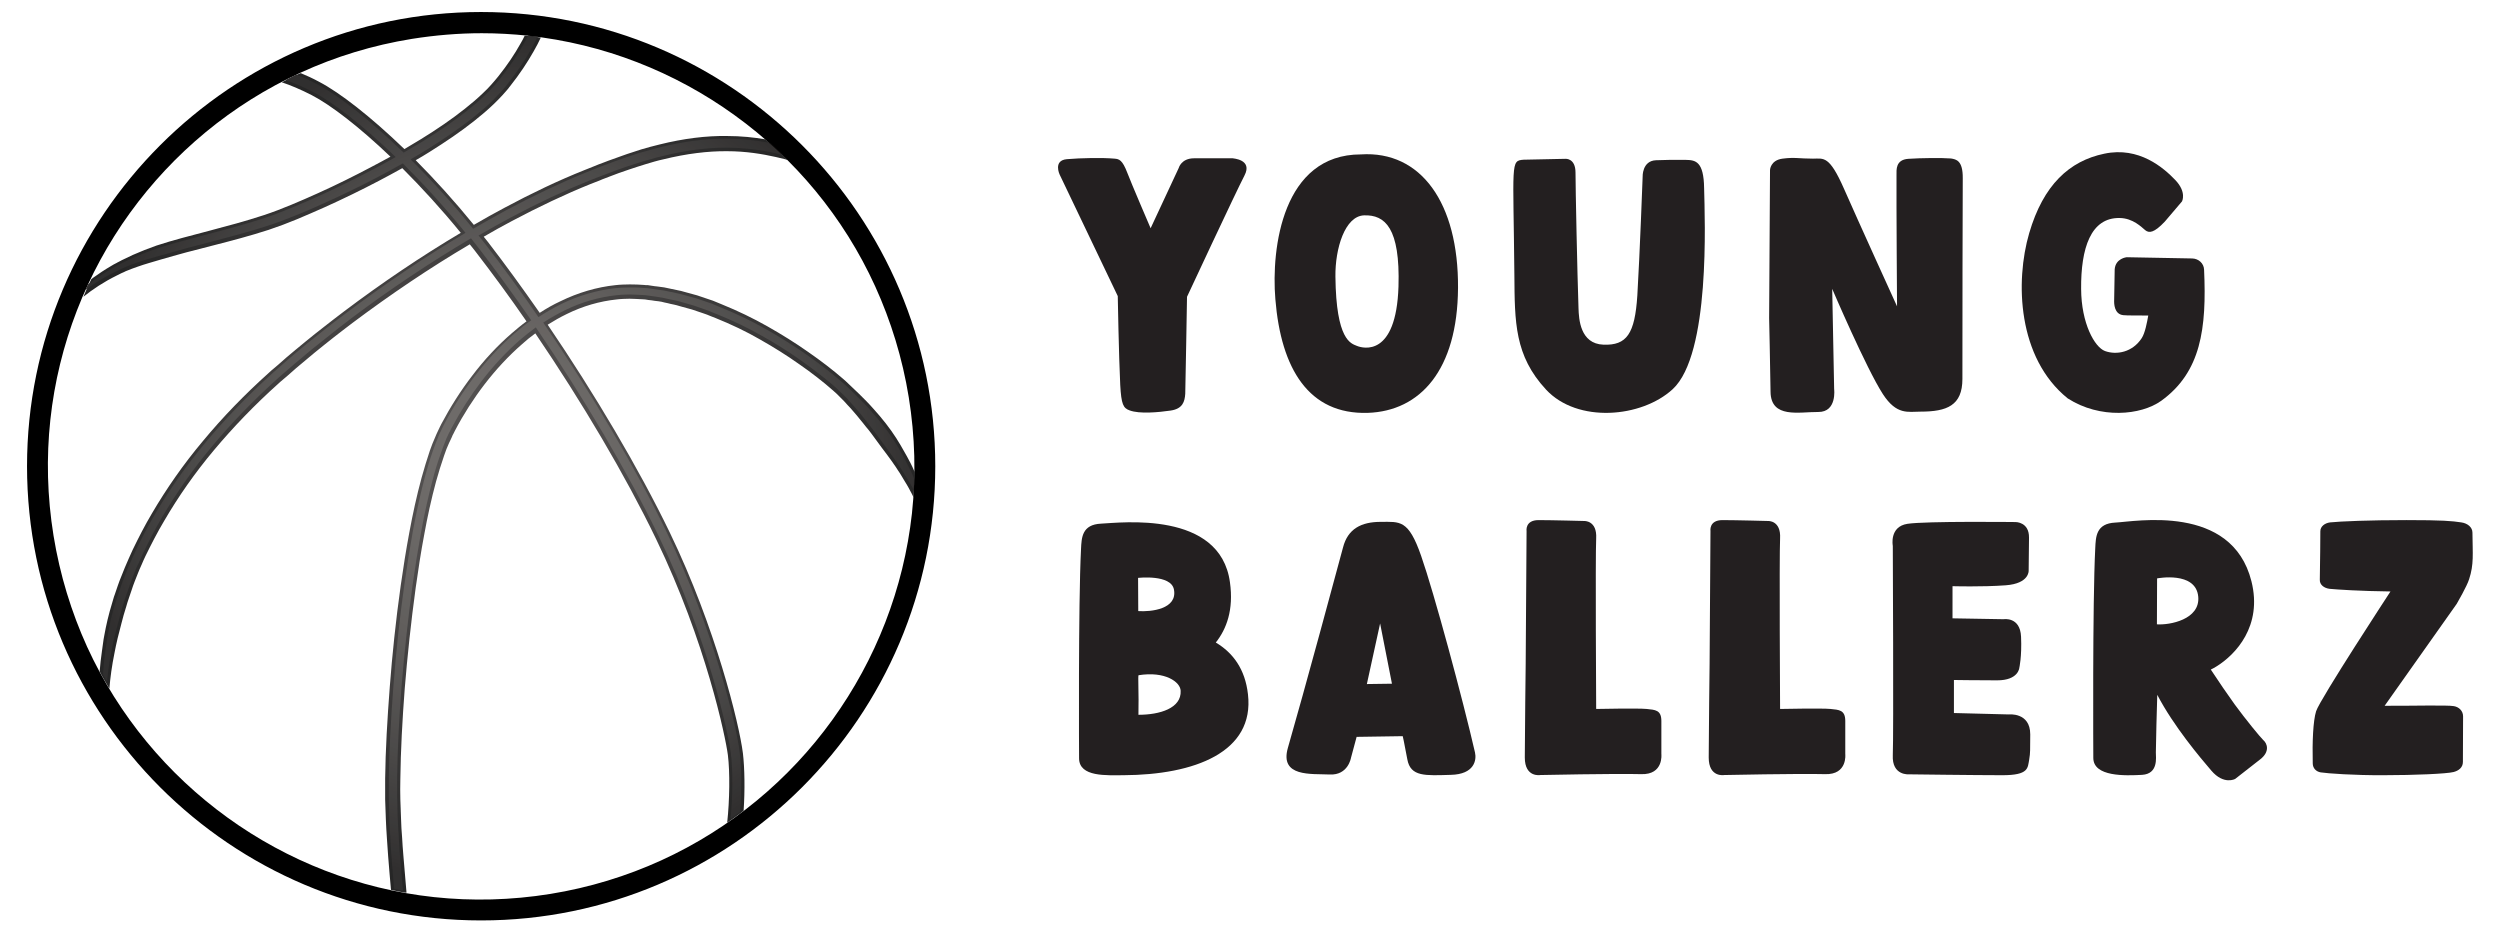 <?xml version="1.0" encoding="utf-8"?>
<!-- Generator: Adobe Illustrator 19.0.0, SVG Export Plug-In . SVG Version: 6.00 Build 0)  -->
<svg version="1.1" id="Layer_1" xmlns="http://www.w3.org/2000/svg" xmlns:xlink="http://www.w3.org/1999/xlink" x="0px" y="0px"
	 viewBox="0 0 1415.1 527.8" style="enable-background:new 0 0 1415.1 527.8;" xml:space="preserve">
<style type="text/css">
	.st0{opacity:0.85;}
	.st1{clip-path:url(#SVGID_2_);}
	.st2{clip-path:url(#SVGID_4_);fill:url(#SVGID_5_);}
	.st3{clip-path:url(#SVGID_7_);fill:url(#SVGID_8_);}
	.st4{fill:#231F20;}
</style>
<path d="M272.3,6.8C130.6,6.8,15.3,122.2,15.3,263.9C15.3,405.7,130.6,521,272.3,521c141.8,0,257.1-115.3,257.1-257.1
	C529.4,122.2,414.1,6.8,272.3,6.8z M471.2,407.4c-24.5,34-57.7,61.7-96.9,79.6c-19.5,8.9-40.6,15.4-62.8,19
	c-22.3,3.6-44.4,4.1-65.8,1.8c-42.8-4.6-83-20.5-116.9-45c-33.9-24.5-61.6-57.6-79.5-96.7c-8.9-19.6-15.4-40.7-19-62.9
	c-3.6-22.2-4.1-44.3-1.8-65.6c4.6-42.8,20.5-83.1,45-117c24.5-33.9,57.6-61.6,96.7-79.5c19.6-9,40.7-15.5,63-19.1
	c13.3-2.1,26.5-3.2,39.5-3.2c8.8,0,17.5,0.5,26.1,1.4c42.9,4.6,83.1,20.5,117,45c34,24.5,61.7,57.6,79.6,96.9
	c8.9,19.6,15.4,40.6,19,62.8c3.6,22.3,4.1,44.3,1.8,65.7C511.5,333.3,495.7,373.4,471.2,407.4z"/>
<g class="st0">
	<g>
		<defs>
			<rect id="SVGID_1_" x="27.3" y="18.5" width="490.4" height="490.4"/>
		</defs>
		<clipPath id="SVGID_2_">
			<use xlink:href="#SVGID_1_"  style="overflow:visible;"/>
		</clipPath>
		<g class="st1">
			<defs>
				<path id="SVGID_3_" d="M517.7,267.1c0,1.4,0,2.8-0.1,4.2c-0.1,2.2-0.1,4.3-0.3,6.4c-0.1,1.2-0.1,2.5-0.2,3.7
					c-0.1-0.1-0.1-0.2-0.2-0.3c-0.5-1-1-2.1-1.6-3.1c-0.6-1.1-1.1-2.2-1.8-3.3c-0.7-1.1-1.3-2.2-2-3.3c-0.7-1.1-1.3-2.3-2.1-3.5
					c-0.8-1.1-1.5-2.3-2.3-3.5c-0.8-1.2-1.6-2.4-2.5-3.6c-1.8-2.4-3.5-4.9-5.5-7.4c-1.9-2.6-3.8-5.2-5.8-7.9c-1-1.4-2.1-2.7-3.2-4
					c-1-1.4-2.2-2.7-3.3-4.1c-0.6-0.7-1.1-1.4-1.7-2.1c-0.6-0.7-1.2-1.4-1.8-2.1c-1.2-1.4-2.4-2.8-3.7-4.1c-0.6-0.7-1.3-1.4-1.9-2.1
					c-0.7-0.7-1.3-1.3-2-2c-1.3-1.4-2.6-2.6-4.1-3.9c-2.9-2.6-6-5.1-9.2-7.6c-3.2-2.5-6.6-5-10.1-7.4c-6.9-4.9-14.4-9.6-22.2-14
					c-7.8-4.5-16.2-8.5-24.9-12c-1.1-0.4-2.2-0.9-3.3-1.3l-1.7-0.7l-1.7-0.6c-2.2-0.8-4.5-1.5-6.8-2.3c-2.3-0.6-4.6-1.3-6.9-1.9
					l-1.7-0.5l-1.7-0.4c-1.2-0.2-2.3-0.5-3.5-0.8c-1.2-0.2-2.3-0.5-3.5-0.8c-1.2-0.2-2.5-0.4-3.7-0.5c-1.3-0.2-2.5-0.4-3.7-0.5
					l-1.9-0.3l-1.6-0.1c-2.4-0.2-4.8-0.2-7.2-0.3c-1.2,0-2.4,0.1-3.6,0.1c-1.2,0-2.4,0.2-3.6,0.3c-9.7,1-19.3,3.8-28.4,8.3
					c-3.7,1.8-7.2,3.8-10.7,6c26.7,39.3,51.6,81.4,69.1,117.6c26,53.8,39.3,108.3,41.4,124.9c1,8.4,1.2,21,0.4,32.6
					c-0.6,0.5-1.3,1-1.9,1.5c-1.8,1.3-3.6,2.6-5.4,3.9c-0.7,0.5-1.3,0.9-2,1.4c1.4-12.7,1.6-28.7,0.4-38.3
					c-1.3-10.2-12.5-64.1-40.6-122.2c-17.3-35.9-41.9-77.5-68.4-116.5c-2.6,1.9-5.1,3.9-7.5,6.1c-7.8,6.8-14.8,14.4-21.2,22.7
					c-6.3,8.2-12,17.1-16.8,26.3l-0.9,1.8c-0.3,0.5-0.6,1.1-0.8,1.7c-0.5,1.2-1.1,2.3-1.6,3.4c-0.5,1.2-1,2.3-1.5,3.5l-1.3,3.6
					c-1.7,4.9-3.2,9.8-4.6,14.8c-2.7,10-4.9,20.1-6.7,30.1c-1.9,10-3.4,20-4.8,29.9c-2.7,19.7-4.7,38.8-6.2,57
					c-1.4,18.2-2.3,35.4-2.5,51.3c-0.1,4-0.1,7.8,0,11.6c0.1,3.7,0.3,7.5,0.4,11.1c0.1,3.6,0.3,7.1,0.6,10.5c0.2,3.4,0.4,6.7,0.7,10
					c0.6,7.7,1.2,14.8,1.8,21.3c-0.6-0.1-1.3-0.2-1.9-0.3c-1.7-0.3-3.3-0.6-5-1c-0.6-0.1-1.3-0.3-1.9-0.4c-0.5-5.8-1.1-12.2-1.6-19
					c-0.3-3.3-0.4-6.6-0.7-10.1c-0.2-3.5-0.5-7-0.6-10.7c-0.1-3.7-0.3-7.4-0.4-11.3c0-3.8,0-7.8,0-11.8c0.2-16.1,1.2-33.5,2.6-51.8
					c1.4-18.3,3.4-37.6,6.2-57.5c1.4-9.9,3-20,4.9-30.2c1.9-10.2,4.1-20.5,6.9-30.8c1.4-5.1,3-10.3,4.7-15.4l1.4-3.8
					c0.5-1.3,1-2.5,1.6-3.8c0.5-1.3,1.1-2.5,1.7-3.8c0.3-0.6,0.6-1.2,0.9-1.9l0.9-1.8c5.1-9.6,10.9-18.8,17.6-27.5
					c6.6-8.7,14.1-16.8,22.3-23.9c2.7-2.3,5.4-4.6,8.3-6.7c-9.5-13.8-19.3-27.1-29-39.7c-1-1.3-2-2.6-3.1-3.9
					c-22.4,13.2-44.8,28.3-66.4,44.5c-3.7,2.7-7.2,5.6-10.8,8.3c-3.6,2.8-7.1,5.7-10.6,8.5c-3.5,2.9-6.9,5.8-10.4,8.7
					c-1.7,1.5-3.4,3-5.1,4.5l-2.6,2.2l-1.3,1.1l-1.2,1.1c-13.3,11.9-25.5,24.6-36.4,37.6c-10.9,13-20.3,26.5-28.1,39.9
					c-4,6.7-7.4,13.4-10.6,19.9c-0.8,1.6-1.5,3.3-2.2,4.9c-0.7,1.6-1.5,3.3-2.1,4.9c-0.6,1.6-1.3,3.2-1.9,4.8
					c-0.3,0.8-0.6,1.6-0.9,2.4c-0.3,0.8-0.5,1.6-0.8,2.4c-0.6,1.6-1.1,3.1-1.6,4.7c-0.3,0.8-0.5,1.5-0.8,2.4
					c-0.2,0.8-0.5,1.6-0.7,2.4c-0.5,1.5-0.9,3.1-1.4,4.6c-0.4,1.5-0.8,3-1.2,4.5c-1.6,5.9-3,11.6-4,17c-1.5,7.3-2.4,14.1-2.9,20.2
					c-0.5-0.9-1.1-1.8-1.6-2.7c-0.8-1.3-1.6-2.7-2.3-4c-0.6-1-1.1-2-1.6-3c0.3-3.7,0.7-7.6,1.3-11.6c0.2-1.4,0.4-2.8,0.6-4.3
					c0.1-0.7,0.2-1.5,0.3-2.2c0.1-0.7,0.3-1.5,0.4-2.2c0.6-3,1.1-6,1.9-9.1c0.4-1.6,0.8-3.1,1.2-4.7c0.5-1.6,0.9-3.2,1.4-4.8
					c0.2-0.8,0.5-1.6,0.7-2.4c0.2-0.8,0.5-1.6,0.8-2.4c0.6-1.6,1.1-3.3,1.7-5c0.3-0.8,0.6-1.7,0.9-2.5c0.3-0.8,0.6-1.6,1-2.5
					c0.7-1.7,1.3-3.3,2-5c0.7-1.7,1.5-3.4,2.2-5.1c0.8-1.7,1.5-3.4,2.3-5.1c3.3-6.8,6.8-13.7,10.9-20.6c8.1-13.8,17.7-27.7,28.9-41
					c11.1-13.4,23.6-26.3,37.2-38.5l1.3-1.2l1.3-1.1l2.6-2.2c1.7-1.5,3.4-3,5.1-4.5c3.5-2.9,7-5.9,10.6-8.8
					c3.6-2.9,7.1-5.8,10.8-8.6c3.6-2.8,7.3-5.7,10.9-8.4c21.5-16.2,43.7-31.2,66.1-44.5c-11-13.5-22.3-25.8-33.1-36.6
					c-4.4,2.4-8.8,4.9-13.3,7.2c-9.9,5.2-20.2,10.2-30.6,14.9c-5.2,2.3-10.4,4.6-15.7,6.8c-5.3,2.2-10.6,4.2-16,6
					c-10.8,3.5-21.5,6.3-31.7,8.9c-5.1,1.3-10.2,2.6-15.1,3.9c-4.9,1.3-9.6,2.7-14.2,4c-2.3,0.7-4.6,1.3-6.8,2
					c-2.2,0.7-4.4,1.3-6.5,2.1c-2.1,0.7-4.1,1.5-6.1,2.3c-0.5,0.2-1,0.4-1.5,0.7l-0.7,0.3l-0.7,0.3c-0.9,0.4-1.9,0.9-2.8,1.4
					c-7.3,3.6-13.6,7.8-18.8,12c0.5-1.2,1-2.3,1.5-3.5c0.5-1,0.9-2,1.4-3.1c0.5-1.1,1.1-2.3,1.6-3.4c0.3-0.2,0.6-0.4,0.9-0.7
					c3.2-2.3,6.6-4.6,10.4-6.8c0.9-0.6,1.9-1.1,2.9-1.6l0.7-0.4l0.8-0.4c0.5-0.3,1-0.5,1.5-0.8c2.1-1,4.2-2,6.3-3
					c4.3-1.9,8.8-3.7,13.4-5.3c9.4-3.1,19.4-5.6,29.6-8.3c10.2-2.7,20.8-5.5,31.1-8.9c5.2-1.7,10.3-3.7,15.4-5.8
					c5.1-2.1,10.3-4.4,15.4-6.7c10.2-4.6,20.3-9.6,30.1-14.8c3.7-1.9,7.3-3.9,10.8-5.8c-17.7-16.9-33.7-29.2-44.5-34.8
					c-6.4-3.3-12.2-5.7-17-7.3c0.8-0.4,1.5-0.8,2.3-1.2c2-1,4.1-2,6.1-3c0.8-0.4,1.5-0.7,2.3-1c3.2,1.3,6.7,2.9,10.4,4.9
					c11.7,6.1,29.1,19.6,48.3,38.1c3.2-1.9,6.4-3.8,9.5-5.7c8.9-5.5,17.3-11.2,24.7-17.1c3.7-2.9,7.2-5.9,10.4-9
					c1.6-1.5,3.1-3,4.5-4.6c0.7-0.8,1.4-1.6,2-2.3c0.3-0.4,0.7-0.8,1-1.2c0.3-0.4,0.7-0.8,1-1.2c5.2-6.5,9.4-12.8,12.6-18.6
					c0.9-1.5,1.7-3,2.4-4.5c0.6,0.1,1.3,0.1,1.9,0.2c1.8,0.2,3.6,0.4,5.3,0.6c0.6,0.1,1.3,0.2,1.9,0.3c-1.1,2.5-2.5,5-4,7.7
					c-3.5,6.2-7.9,12.9-13.3,19.7c-0.3,0.4-0.7,0.8-1,1.3c-0.4,0.4-0.7,0.9-1.1,1.3c-0.8,0.9-1.5,1.7-2.3,2.6
					c-1.6,1.7-3.2,3.4-4.9,5c-3.4,3.3-7.1,6.4-11,9.5c-7.8,6.2-16.4,12-25.5,17.7c-2.5,1.6-5.1,3.1-7.7,4.6
					c10.8,10.9,22,23.2,32.9,36.6c5.8-3.4,11.6-6.6,17.4-9.7c15.3-8.2,30.4-15.4,45.2-21.3c1.9-0.8,3.7-1.5,5.5-2.2
					c0.9-0.4,1.8-0.7,2.7-1.1c0.9-0.3,1.8-0.7,2.7-1c1.8-0.7,3.6-1.4,5.4-2c1.8-0.6,3.6-1.3,5.3-1.9c1.8-0.7,3.5-1.2,5.3-1.8
					c1.8-0.6,3.5-1.2,5.2-1.7c3.5-1,6.9-2,10.4-2.8c13.6-3.4,26.6-5,38.2-4.8c8.1,0,15.4,0.8,21.8,1.9c0.9,0.8,1.8,1.6,2.7,2.4
					c2.4,2.2,4.8,4.4,7.2,6.7c0.9,0.9,1.7,1.7,2.6,2.6c-0.4-0.1-0.8-0.2-1.2-0.4c-1.7-0.4-3.5-0.8-5.4-1.3
					c-7.6-1.7-16.9-3.3-27.7-3.3c-10.8-0.1-23,1.4-36,4.6c-3.3,0.7-6.6,1.7-9.9,2.7c-1.7,0.5-3.4,1.1-5.1,1.6
					c-1.7,0.6-3.4,1.1-5.1,1.7c-1.7,0.6-3.5,1.2-5.2,1.8c-1.7,0.7-3.5,1.3-5.3,2c-0.9,0.3-1.8,0.7-2.6,1c-0.9,0.3-1.8,0.7-2.7,1.1
					c-1.8,0.7-3.6,1.4-5.4,2.1c-14.4,5.8-29.3,12.9-44.4,20.9c-5.3,2.8-10.7,5.8-16,8.9c0.8,1,1.6,2,2.4,3
					c9.8,12.7,19.6,26.2,29.3,40.1c3.8-2.5,7.7-4.7,11.8-6.6c9.8-4.8,20.5-8,31.2-9.1c1.3-0.1,2.7-0.3,4-0.3c1.4,0,2.7-0.1,4-0.1
					c2.7,0,5.4,0.1,8,0.3l1,0.1l0.5,0l0.2,0h0c0,0,0.4,0,0.4,0l1.9,0.3c1.3,0.2,2.5,0.4,3.8,0.5c1.2,0.2,2.5,0.3,3.7,0.5
					c1.3,0.3,2.6,0.6,3.8,0.8c1.3,0.3,2.5,0.5,3.8,0.8l1.9,0.4l1.8,0.5c2.4,0.7,4.9,1.4,7.3,2c2.4,0.8,4.8,1.6,7.1,2.4l1.8,0.6
					l1.7,0.7c1.1,0.5,2.3,0.9,3.4,1.4c9.1,3.7,17.8,7.9,25.9,12.5c8.1,4.6,15.8,9.4,22.9,14.4c7.2,5,13.9,10.1,20.1,15.5
					c0.8,0.6,1.5,1.4,2.3,2.1c0.8,0.7,1.5,1.4,2.2,2.1c1.5,1.4,2.9,2.7,4.3,4.1c1.4,1.4,2.8,2.8,4.1,4.1c0.7,0.7,1.3,1.4,2,2.1
					c0.6,0.7,1.3,1.4,1.9,2.1c5,5.5,9.4,11.1,13,16.7c1.8,2.8,3.4,5.6,4.9,8.3c0.8,1.3,1.5,2.7,2.2,4c0.7,1.3,1.4,2.6,2,3.9
					C516.8,265.1,517.3,266.1,517.7,267.1"/>
			</defs>
			<clipPath id="SVGID_4_">
				<use xlink:href="#SVGID_3_"  style="overflow:visible;"/>
			</clipPath>
			
				<radialGradient id="SVGID_5_" cx="5.602311e-004" cy="527.816" r="1" gradientTransform="matrix(239.124 0 0 -239.124 282.175 126475.75)" gradientUnits="userSpaceOnUse">
				<stop  offset="0" style="stop-color:#3B3837"/>
				<stop  offset="0.283" style="stop-color:#2F2C2C"/>
				<stop  offset="0.797" style="stop-color:#0F0E0E"/>
				<stop  offset="1" style="stop-color:#000000"/>
			</radialGradient>
			<rect x="46.9" y="19.7" class="st2" width="470.8" height="485.6"/>
		</g>
		<g class="st1">
			<defs>
				<path id="SVGID_6_" d="M517.6,271.3c-0.1,2.2-0.1,4.3-0.3,6.4c-0.1-0.2-0.2-0.4-0.3-0.7l-0.1-0.2c-0.5-1-1.1-2.1-1.8-3.2l-2-3.3
					c-0.3-0.4-0.5-0.8-0.8-1.3c-0.4-0.7-0.9-1.5-1.4-2.3l-2.6-4c-0.7-1-1.4-2.1-2.2-3.2c-0.5-0.7-1.1-1.5-1.7-2.3
					c-1.2-1.7-2.5-3.4-3.8-5.2c-2-2.7-4.1-5.5-5.8-7.9c-0.7-0.9-1.3-1.7-2-2.6c-0.4-0.5-0.8-1-1.1-1.4c-1.1-1.5-2.3-2.9-3.3-4.2
					l-1.7-2.1l-1.8-2.1c-1.1-1.3-2.4-2.8-3.7-4.2l-1.9-2.1l-2.1-2.1c-1.4-1.4-2.7-2.6-4.2-4c-3.1-2.8-6.5-5.4-9.4-7.7
					c-3.1-2.4-6.5-4.9-10.1-7.5c-7.2-5.1-14.7-9.8-22.4-14.1c-7.8-4.4-16.2-8.5-25.1-12.1l-3.3-1.3l-1.6-0.7l-8.6-3l-8.7-2.5
					l-5.3-1.1l-3.6-0.8l-3.8-0.6l-5.7-0.8l-1.7-0.1c-2.3-0.2-4.6-0.2-6.8-0.3h-0.6l-3.6,0.1c-0.8,0-1.6,0.1-2.4,0.2
					c-0.4,0-0.9,0.1-1.3,0.1c-10,1.1-19.8,3.9-29,8.4c-4.2,2.1-8.4,4.4-12.5,7.1c27.1,39.7,52.3,82.3,70,118.9
					c25.9,53.7,39.2,107.9,41.2,124.3c1.1,8.8,1.2,21.9,0.2,33.8c-1.8,1.3-3.6,2.6-5.4,3.9c1.3-12.5,1.4-27.8,0.2-37.1
					c-1.3-10.3-12.6-64.5-40.8-122.8c-17.6-36.4-42.7-78.8-69.6-118.3c-3.1,2.3-6.2,4.7-9.2,7.3c-7.6,6.7-14.8,14.4-21.4,23
					c-6.3,8.2-12,17.1-17,26.5l-0.9,1.8c-0.2,0.3-0.4,0.7-0.6,1.1c-0.1,0.2-0.2,0.4-0.3,0.6c-0.2,0.4-0.4,0.8-0.5,1.1
					c-0.4,0.8-0.8,1.6-1.1,2.5c-0.2,0.4-0.3,0.8-0.5,1.3c-0.3,0.8-0.6,1.5-0.9,2.3l-1.3,3.6c-1.9,5.3-3.4,10.2-4.6,14.9
					c-2.4,9-4.6,18.6-6.7,30.2c-1.7,9.4-3.3,19.2-4.8,29.9c-2.5,18.4-4.6,37.6-6.2,57.1c-1.4,18.4-2.3,35.7-2.5,51.4
					c0,3.8,0,7.6,0,11.7c0.1,2.4,0.2,4.9,0.2,7.2c0,1.3,0.1,2.6,0.1,3.9c0.1,3.1,0.3,6.1,0.5,9l0.1,1.6c0.1,1.2,0.1,2.5,0.2,3.6
					c0.1,2.2,0.3,4.3,0.4,6.4c0.6,7.1,1.2,14.1,1.8,20.8c-1.7-0.3-3.3-0.6-5-1c-0.6-6.3-1.1-12.8-1.6-19.5c-0.2-2.1-0.3-4.2-0.4-6.4
					c-0.1-1.2-0.1-2.4-0.2-3.6l-0.1-1.6c-0.2-2.9-0.4-5.9-0.4-9c0-1.3-0.1-2.6-0.1-3.9c-0.1-2.4-0.2-4.9-0.2-7.4c0-4.1,0-8,0-11.8
					c0.2-15.1,1.1-32,2.6-51.7c1.5-19.6,3.6-39,6.2-57.4c1.5-10.8,3.1-20.7,4.8-30.2c2.2-11.8,4.4-21.5,6.8-30.6
					c1.3-4.9,2.8-9.9,4.7-15.3l1.4-3.8c0.3-0.8,0.7-1.6,1-2.4l0.5-1.3c0.3-0.9,0.7-1.7,1.1-2.5c0.2-0.4,0.4-0.8,0.6-1.2
					c0.1-0.2,0.2-0.4,0.3-0.7c0.2-0.4,0.4-0.8,0.6-1.2l0.9-1.8c5.1-9.7,10.9-18.8,17.4-27.2c6.7-8.8,14.2-16.8,22.1-23.7
					c3.1-2.7,6.3-5.3,9.6-7.6c-9.9-14.3-20-28.2-30-41.2c-1.4-1.8-2.7-3.5-4.1-5.2c-22.7,13.4-45.8,28.8-67.9,45.4
					c-2.4,1.8-4.7,3.6-7,5.4c-1.3,1-2.5,2-3.8,3c-2.3,1.8-4.7,3.7-6.9,5.5c-1.2,1-2.5,2-3.8,3c-2.4,1.9-4.6,3.9-6.9,5.8
					c-1.2,1-2.3,1.9-3.5,2.9l-9,7.8l-1.2,1.1c-13.3,12-25.6,24.7-36.5,37.8c-10.5,12.5-20,26-28.3,40.1c-4.3,7.2-7.9,14.5-10.6,20.1
					c-0.5,1.1-1,2.2-1.5,3.3c-0.3,0.6-0.5,1.2-0.8,1.7c-0.2,0.6-0.5,1.2-0.8,1.7c-0.5,1-1,2.1-1.4,3.2l-2.8,7.2l-2.5,7.1
					c-0.2,0.7-0.5,1.5-0.8,2.4l-2.1,6.9l-1.2,4.6c-1.7,6.2-3.1,11.8-4.1,17.1c-1.2,5.8-2,11.8-2.6,17.8c-0.8-1.3-1.6-2.7-2.3-4
					c0.3-4.8,0.8-9.6,1.5-14.4l1-6.5l0.6-3.4c0.5-2.5,0.9-5.2,1.6-7.8l1.2-4.7L66,339c0.3-0.9,0.5-1.6,0.8-2.3l2.6-7.5l2.9-7.4
					c0.4-1.1,0.9-2.1,1.4-3.2c0.3-0.6,0.5-1.2,0.8-1.8c0.2-0.6,0.5-1.2,0.8-1.8c0.5-1.1,1-2.2,1.5-3.3c2.7-5.6,6.4-13.1,10.8-20.4
					c8.4-14.4,18.1-28.1,28.7-40.8c11.1-13.3,23.5-26.2,37-38.4l1.3-1.2l8.9-7.8c1.1-0.9,2.2-1.9,3.3-2.8c2.4-2,4.8-4,7.2-6
					c1.3-1,2.5-2,3.8-3c2.3-1.8,4.6-3.7,7-5.6c1.3-1,2.6-2,3.9-3c2.3-1.8,4.7-3.6,7.1-5.4c22.4-16.8,45-32.1,67.7-45.5
					c-11.8-14.6-24-27.9-35.5-39.3c-4.7,2.6-9.5,5.3-14.5,7.9c-9.5,5-19.8,10-30.5,14.8c-5.5,2.5-10.6,4.7-15.6,6.7
					c-6.1,2.5-11.1,4.4-15.9,5.9c-10.1,3.3-20.2,5.9-29.9,8.5l-2.6,0.7c-4.9,1.3-9.6,2.5-14.2,3.7c-4.4,1.2-8.7,2.4-12.8,3.6
					l-1.5,0.4c-0.9,0.3-1.8,0.5-2.7,0.8c-1.4,0.4-2.8,0.8-4.2,1.2c-2.1,0.6-4.3,1.3-6.6,2.1c-2.3,0.8-4.5,1.7-6.1,2.4l-2.3,1
					l-0.8,0.4c-0.8,0.4-1.9,0.9-2.9,1.4c-5.7,2.8-11.3,6.2-16.5,10.1c0.5-1,0.9-2,1.4-3.1c1.1-0.8,2.3-1.6,3.6-2.5
					c3.1-2.2,6.5-4.5,10.3-6.7c0.8-0.5,1.7-1,2.8-1.6l0.8-0.4l2.2-1.1c1.8-0.9,3.9-1.9,6.2-2.9c4.4-1.9,8.8-3.7,13.3-5.2
					c7.8-2.5,16.1-4.7,24.7-7c1.6-0.4,6.1-1.6,6.1-1.6c9.8-2.6,20-5.3,29.9-8.6c4.6-1.5,9.6-3.4,15.6-5.9c4.9-2,10-4.2,15.5-6.7
					c9.7-4.4,19.8-9.4,30.2-14.8c4.5-2.4,8.8-4.7,13-7.1c-18.6-17.9-35.4-31-46.7-36.8c-5.8-3-11.1-5.2-15.6-6.8c2-1,4.1-2,6.1-3
					c3.6,1.4,7.6,3.2,11.8,5.4c11.8,6.2,29.5,19.9,48.9,38.7c3.7-2.2,7.3-4.3,10.8-6.4c9.7-6,17.8-11.6,24.9-17.2
					c3.9-3.1,7.5-6.2,10.5-9.1c1.6-1.5,3.2-3.1,4.6-4.7c0.7-0.8,1.4-1.5,2-2.3l1.1-1.3l1-1.3c5-6.2,9.3-12.6,12.8-18.8
					c1-1.7,1.9-3.5,2.8-5.2c1.8,0.2,3.6,0.4,5.3,0.6c-1.1,2.4-2.3,4.7-3.6,7.1c-3.6,6.5-8.1,13-13.2,19.5l-1,1.3l-1.1,1.3
					c-0.7,0.8-1.4,1.7-2.2,2.5c-1.5,1.6-3.1,3.3-4.8,5c-3.2,3.1-6.8,6.1-10.9,9.4c-7.3,5.7-15.6,11.5-25.4,17.6
					c-3.1,1.9-6.3,3.9-9.7,5.8c11.6,11.5,23.7,24.8,35.4,39.3c6.3-3.6,12.5-7.1,18.7-10.5c15.8-8.4,30.9-15.6,45-21.3
					c1.3-0.5,2.5-1,3.7-1.5l4.5-1.8l8.1-3l5.3-1.9c1.6-0.6,3.1-1.1,4.7-1.6l0.6-0.2c0.6-0.2,1.2-0.4,1.8-0.6c1.1-0.4,2.2-0.7,3.4-1
					c0.9-0.3,1.9-0.5,2.9-0.8c2.5-0.7,4.9-1.4,7.4-2c12.9-3.2,25.1-4.8,36.3-4.8h1.5c8,0,16,0.8,24.5,2.5c2.4,2.2,4.8,4.4,7.2,6.7
					l-3.6-0.8c-9.8-2.2-19.1-3.3-28.1-3.3h-1.3c-10.8,0-22.7,1.6-35.2,4.7c-2.4,0.5-4.8,1.2-7.1,1.9c-0.9,0.3-1.9,0.5-2.9,0.8
					c-1.1,0.3-2.2,0.7-3.3,1c-0.6,0.2-1.2,0.4-1.8,0.6l-0.7,0.2c-1.5,0.5-3,1-4.6,1.5l-5.2,1.8l-5.3,2l-2.7,1l-8.2,3.2
					c-13.9,5.6-28.9,12.6-44.6,21c-5.9,3.2-11.9,6.5-17.9,10c1.2,1.6,2.5,3.1,3.7,4.7c10.1,13.1,20.3,27,30.2,41.5
					c4.3-2.8,8.6-5.3,13.1-7.5c9.6-4.7,20.2-7.8,30.6-8.9c0.4,0,0.9-0.1,1.4-0.1c0.9-0.1,1.7-0.2,2.6-0.2l4-0.1h0.1
					c2.7,0,5.2,0,7.7,0.3l1.8,0.1l0.3,0l7,1l2.3,0.3l3.8,0.8l3.8,0.8l1.8,0.4l9.1,2.5l8.8,3l1.6,0.7l3.4,1.4
					c9.1,3.7,17.7,7.8,25.7,12.4c7.8,4.4,15.4,9.2,22.8,14.3c7.7,5.4,14.2,10.5,19.9,15.4c0.5,0.4,1,0.9,1.5,1.3
					c0.3,0.2,1.1,1,1.1,1c0.6,0.6,1.3,1.1,1.8,1.7c1.4,1.3,2.9,2.7,4.2,4.1c1.5,1.4,2.9,2.9,4.1,4.1l2,2.1l1.8,2.1
					c5.2,5.8,9.4,11.2,12.9,16.5c1.7,2.5,3.1,5.1,4.5,7.5l0.4,0.7c0.8,1.4,1.5,2.8,2.1,4l2,3.9c0.9,1.7,1.7,3.5,2.4,5.2
					C517.3,270.5,517.4,270.9,517.6,271.3"/>
			</defs>
			<clipPath id="SVGID_7_">
				<use xlink:href="#SVGID_6_"  style="overflow:visible;"/>
			</clipPath>
			
				<radialGradient id="SVGID_8_" cx="5.623168e-004" cy="527.816" r="1" gradientTransform="matrix(238.589 0 0 -238.589 282.886 126193.75)" gradientUnits="userSpaceOnUse">
				<stop  offset="0" style="stop-color:#595553"/>
				<stop  offset="0.205" style="stop-color:#54504E"/>
				<stop  offset="0.454" style="stop-color:#454240"/>
				<stop  offset="0.726" style="stop-color:#2C2A29"/>
				<stop  offset="1" style="stop-color:#0C0A0A"/>
			</radialGradient>
			<rect x="48.4" y="19.9" class="st3" width="469.2" height="485"/>
		</g>
	</g>
</g>
<path class="st4" d="M704.4,99.4c-4.9,9.4-32.5,68.6-32.5,68.6s-0.9,53.2-1,54.9c-0.3,4.4-1.4,8.5-8.3,9.5c-6.9,1-17.6,2-23.2-0.1
	c-3.6-1.3-4.7-3.4-5.3-14.4c-0.8-16.3-1.4-50.3-1.4-50.3l-32.9-68.8c0,0-3.8-8,4.1-8.7c8-0.7,20.3-0.9,26.9-0.3
	c2.7,0.2,4.5,0.7,7.3,8c2.1,5.6,13.2,31.4,13.2,31.4l15.9-34.1c0,0,1.4-5.5,8.7-5.5h21.9C697.6,89.7,709.3,90.1,704.4,99.4"/>
<path class="st4" d="M825.3,163c-0.3,46.5-21.4,69.7-51.1,70.7c-33.3,1-49.1-24.8-52.3-64.4c-2.4-28.9,4.1-81.9,48.4-81.9
	C804.3,85.2,825.6,114.8,825.3,163 M772.1,121.9c-10.8,0.4-16.4,18.7-16.2,34.7c0.4,36.1,8.8,37.8,12.2,39.2
	c3.4,1.4,22.2,6.5,23.5-33.6C792.6,129,784,121.5,772.1,121.9"/>
<path class="st4" d="M946.8,220.3c-17.6,16.2-53.9,19.4-71.7,0.2c-17.8-19.2-17.7-38.2-17.9-64.7c-0.6-63.9-2.3-64.8,5.2-65.4
	l23.7-0.5c0,0,5.7-0.5,5.7,7.8c0,8.3,1,56.8,1.7,76.8c0.2,6.1,0.9,20.1,14.1,20.6c13.2,0.5,17.8-6.1,19.2-27.9
	c1.4-23.3,3-67.1,3-67.1s-0.4-9.1,7.6-9.4c5.3-0.2,10.2-0.3,16.9-0.2c5.4,0.1,10.1,0.8,10.3,16C965,124.2,968.2,200.6,946.8,220.3"
	/>
<path class="st4" d="M1111,100.9c-0.1,10.1-0.2,87-0.2,113.6c0,15-8.7,18.5-23.7,18.5c-7,0-13.5,2.1-21.3-9.9
	c-9.4-14.5-28.7-59.6-28.7-59.6l1.1,56.7c0,0,1.7,13.1-9,13c-10.7-0.1-26.8,3.9-27-11.4c-0.2-14.6-0.8-41.8-0.8-41.8l0.5-83.8
	c0,0,0.2-5.5,7.1-6.4c6.9-0.9,9.4,0,17.2,0c6.1,0,9.2-2,17.6,17.1c7.4,16.9,30,66.5,30,66.5s-0.4-56.2-0.3-74.4
	c0-2.8-0.6-8.6,6.7-9.1c7.3-0.5,19.1-0.6,24.1-0.2C1107.3,90.2,1111.1,90.8,1111,100.9"/>
<path class="st4" d="M1223.3,226.9c-11.5,8.2-34.5,10.4-52.9-1.4c-28.4-22.9-29.8-66.1-21.8-93.5c8-27.4,22.8-40.9,42.5-45
	c19.7-4.2,33.6,8,40.2,14.9c6.6,6.9,3.8,12.1,3.8,12.1l-9.7,11.4c-6.2,6.6-9,6.6-11.1,4.9c-2.1-1.7-6.9-6.8-14.5-6.9
	c-16.3-0.3-22,17-21.8,40.2c0.1,19.4,7.6,32.9,13.5,35.1c6.6,2.4,15.6,0.7,20.8-7.3c1.9-2.9,3-8.9,3.7-12.8c-5.4,0-12.6,0-14.1-0.2
	c-5.2-0.5-5.3-6.5-5.2-8.7c0.1-3,0.3-17.3,0.3-17.3c0.5-6.2,6.8-6.8,6.8-6.8l37.1,0.7c3.6,0.1,6.6,2.8,6.7,6.4
	C1249.1,185.9,1245.9,210.6,1223.3,226.9"/>
<path class="st4" d="M636,438.8c-9.4,0-25.2,1.2-25.2-9.6c0,0-0.5-87.4,1.1-118.3c0.3-6.6,0.5-14,11.4-14.5
	c10.9-0.5,67.4-7.6,72.9,33.2c2.2,15.7-2,26.5-8,34.1c9.7,5.8,16.6,15,18.2,29.3C710.2,425.8,676.1,438.6,636,438.8 M644.3,345.9
	c7.2,0.5,22.3-1.1,20.2-12.2c-1.6-8.7-20.3-6.6-20.3-6.6L644.3,345.9z M668.3,391c-0.2-5-8.8-11.2-23.8-8.8
	c-0.5,0.1,0.2,10.2-0.1,22.4C656.5,404.6,668.8,400.9,668.3,391"/>
<path class="st4" d="M821.2,438.6c-14.4,0.4-22.8,1.2-24.6-8.8c-1.9-10.3-2.6-13.1-2.6-13.1l-26.1,0.4l-3.2,11.9c0,0-1.6,9.9-12,9.4
	c-10.4-0.5-28.5,1.6-23.7-15.1c8.8-30.4,29.1-105.4,31.2-113.4c2.7-10.6,10.4-14.5,21.3-14.5c10.9,0,15.7-1.5,22.9,19.2
	c7.3,20.8,23.7,81.6,30.5,111.3C835.9,430.2,834.6,438.3,821.2,438.6 M787.9,387l-6.7-34.1l-7.5,34.3L787.9,387z"/>
<path class="st4" d="M929,438.2c-15.1-0.4-57.1,0.5-57.1,0.5s-8.8,1.6-8.8-9.9c0-11.4,0.5-53,0.5-53l0.5-75.2c0,0-1-6.2,6.8-6.2
	c7.8,0,25.7,0.5,25.7,0.5s7.5-0.5,6.9,9.9c-0.5,10.4,0,96.5,0,96.5s23.9-0.5,28.6,0c4.7,0.5,8.3,0.5,8.3,6.8v18.7
	C940.4,426.8,941.8,438.6,929,438.2"/>
<path class="st4" d="M1033.1,438.2c-15.1-0.4-57.1,0.5-57.1,0.5s-8.8,1.6-8.8-9.9c0-11.4,0.5-53,0.5-53l0.5-75.2c0,0-1-6.2,6.8-6.2
	c7.8,0,25.7,0.5,25.7,0.5s7.5-0.5,6.9,9.9c-0.5,10.4,0,96.5,0,96.5s23.9-0.5,28.6,0c4.7,0.5,8.3,0.5,8.3,6.8v18.7
	C1044.5,426.8,1045.9,438.6,1033.1,438.2"/>
<path class="st4" d="M1148.6,430c-0.9,4.7-0.1,8.8-15.2,8.8c-15.1,0-52.7-0.5-52.7-0.5s-9.9,1-9.3-10.9c0.5-11.9,0-118.4,0-118.4
	s-2.1-10.9,8.3-12.5s61.2-1,61.2-1s7.7-0.1,7.6,8.8c-0.1,9.4-0.2,18.7-0.2,18.7s0.5,7.3-13,8.3c-13.5,1-30.1,0.5-30.1,0.5V350
	l28.9,0.5c0,0,9.4-1.6,9.9,9.9c0.5,11.4-1,17.7-1,17.7s-0.5,7-12.5,7c-11.9,0-24.5-0.2-24.5-0.2v18.7l31,0.8c0,0,12.2-1.4,12.2,11.3
	C1149.1,425,1149.3,425.7,1148.6,430"/>
<path class="st4" d="M1279.4,429.8c-5.4,4.2-14.2,11.1-14.2,11.1s-6.4,3.6-13.5-4.7c-6.1-7.1-21.4-25.2-30.6-42.9
	c-0.3,9.4-0.7,24.9-0.8,32.6c0,2.9,1.5,12.1-7.8,12.7c-9.4,0.5-27.6,1.2-27.6-9.6c0,0-0.5-87.9,1.1-118.7c0.3-6.6,0.5-14,11.4-14.5
	c10.9-0.5,65.9-11,77,33.2c6.4,25.4-9,41.6-19.9,48.3c-1,0.6-2,1.2-3.1,1.7c4,6.1,9.8,14.6,13.5,19.7c6.2,8.5,14.6,18.7,16.1,20.1
	C1283.6,421,1284.8,425.6,1279.4,429.8 M1244.3,337.8c-1.3-14.7-23.3-10.4-23.3-10.4l-0.1,26
	C1228.1,353.9,1245.4,350.7,1244.3,337.8"/>
<path class="st4" d="M1390.6,341.8l-40.8,57.7c14.8,0.1,35.4-0.5,39.2,0.2c2.9,0.5,5.2,2.7,5.2,5.8c0,13.6-0.1,21.4-0.1,25.8
	c0,3.2-2.5,5-5.3,5.7c-3.8,1-22.2,1.8-39.5,1.8c-16.7,0.1-31.9-1-35.7-1.6c-2.5-0.4-4.5-2.3-4.5-5.1c-0.3-12.3,0.2-24,1.9-29.5
	c2.1-6.7,42.1-67.8,42.1-67.8c-16.9-0.2-30.6-1.1-34.5-1.5c-3.1-0.4-5.6-2.3-5.5-5.1c0.2-12.3,0.3-22,0.3-27.5c0-2.7,2.5-4.6,5.5-5
	c5.8-0.6,22.2-1.3,43.2-1.3c20.6,0,25.8,0.5,31.1,1.3c3.5,0.5,6.3,2.7,6.3,5.8c0.1,12.2,0.9,17.9-1.9,26.4
	C1396.4,331.8,1391,341.1,1390.6,341.8"/>
</svg>
